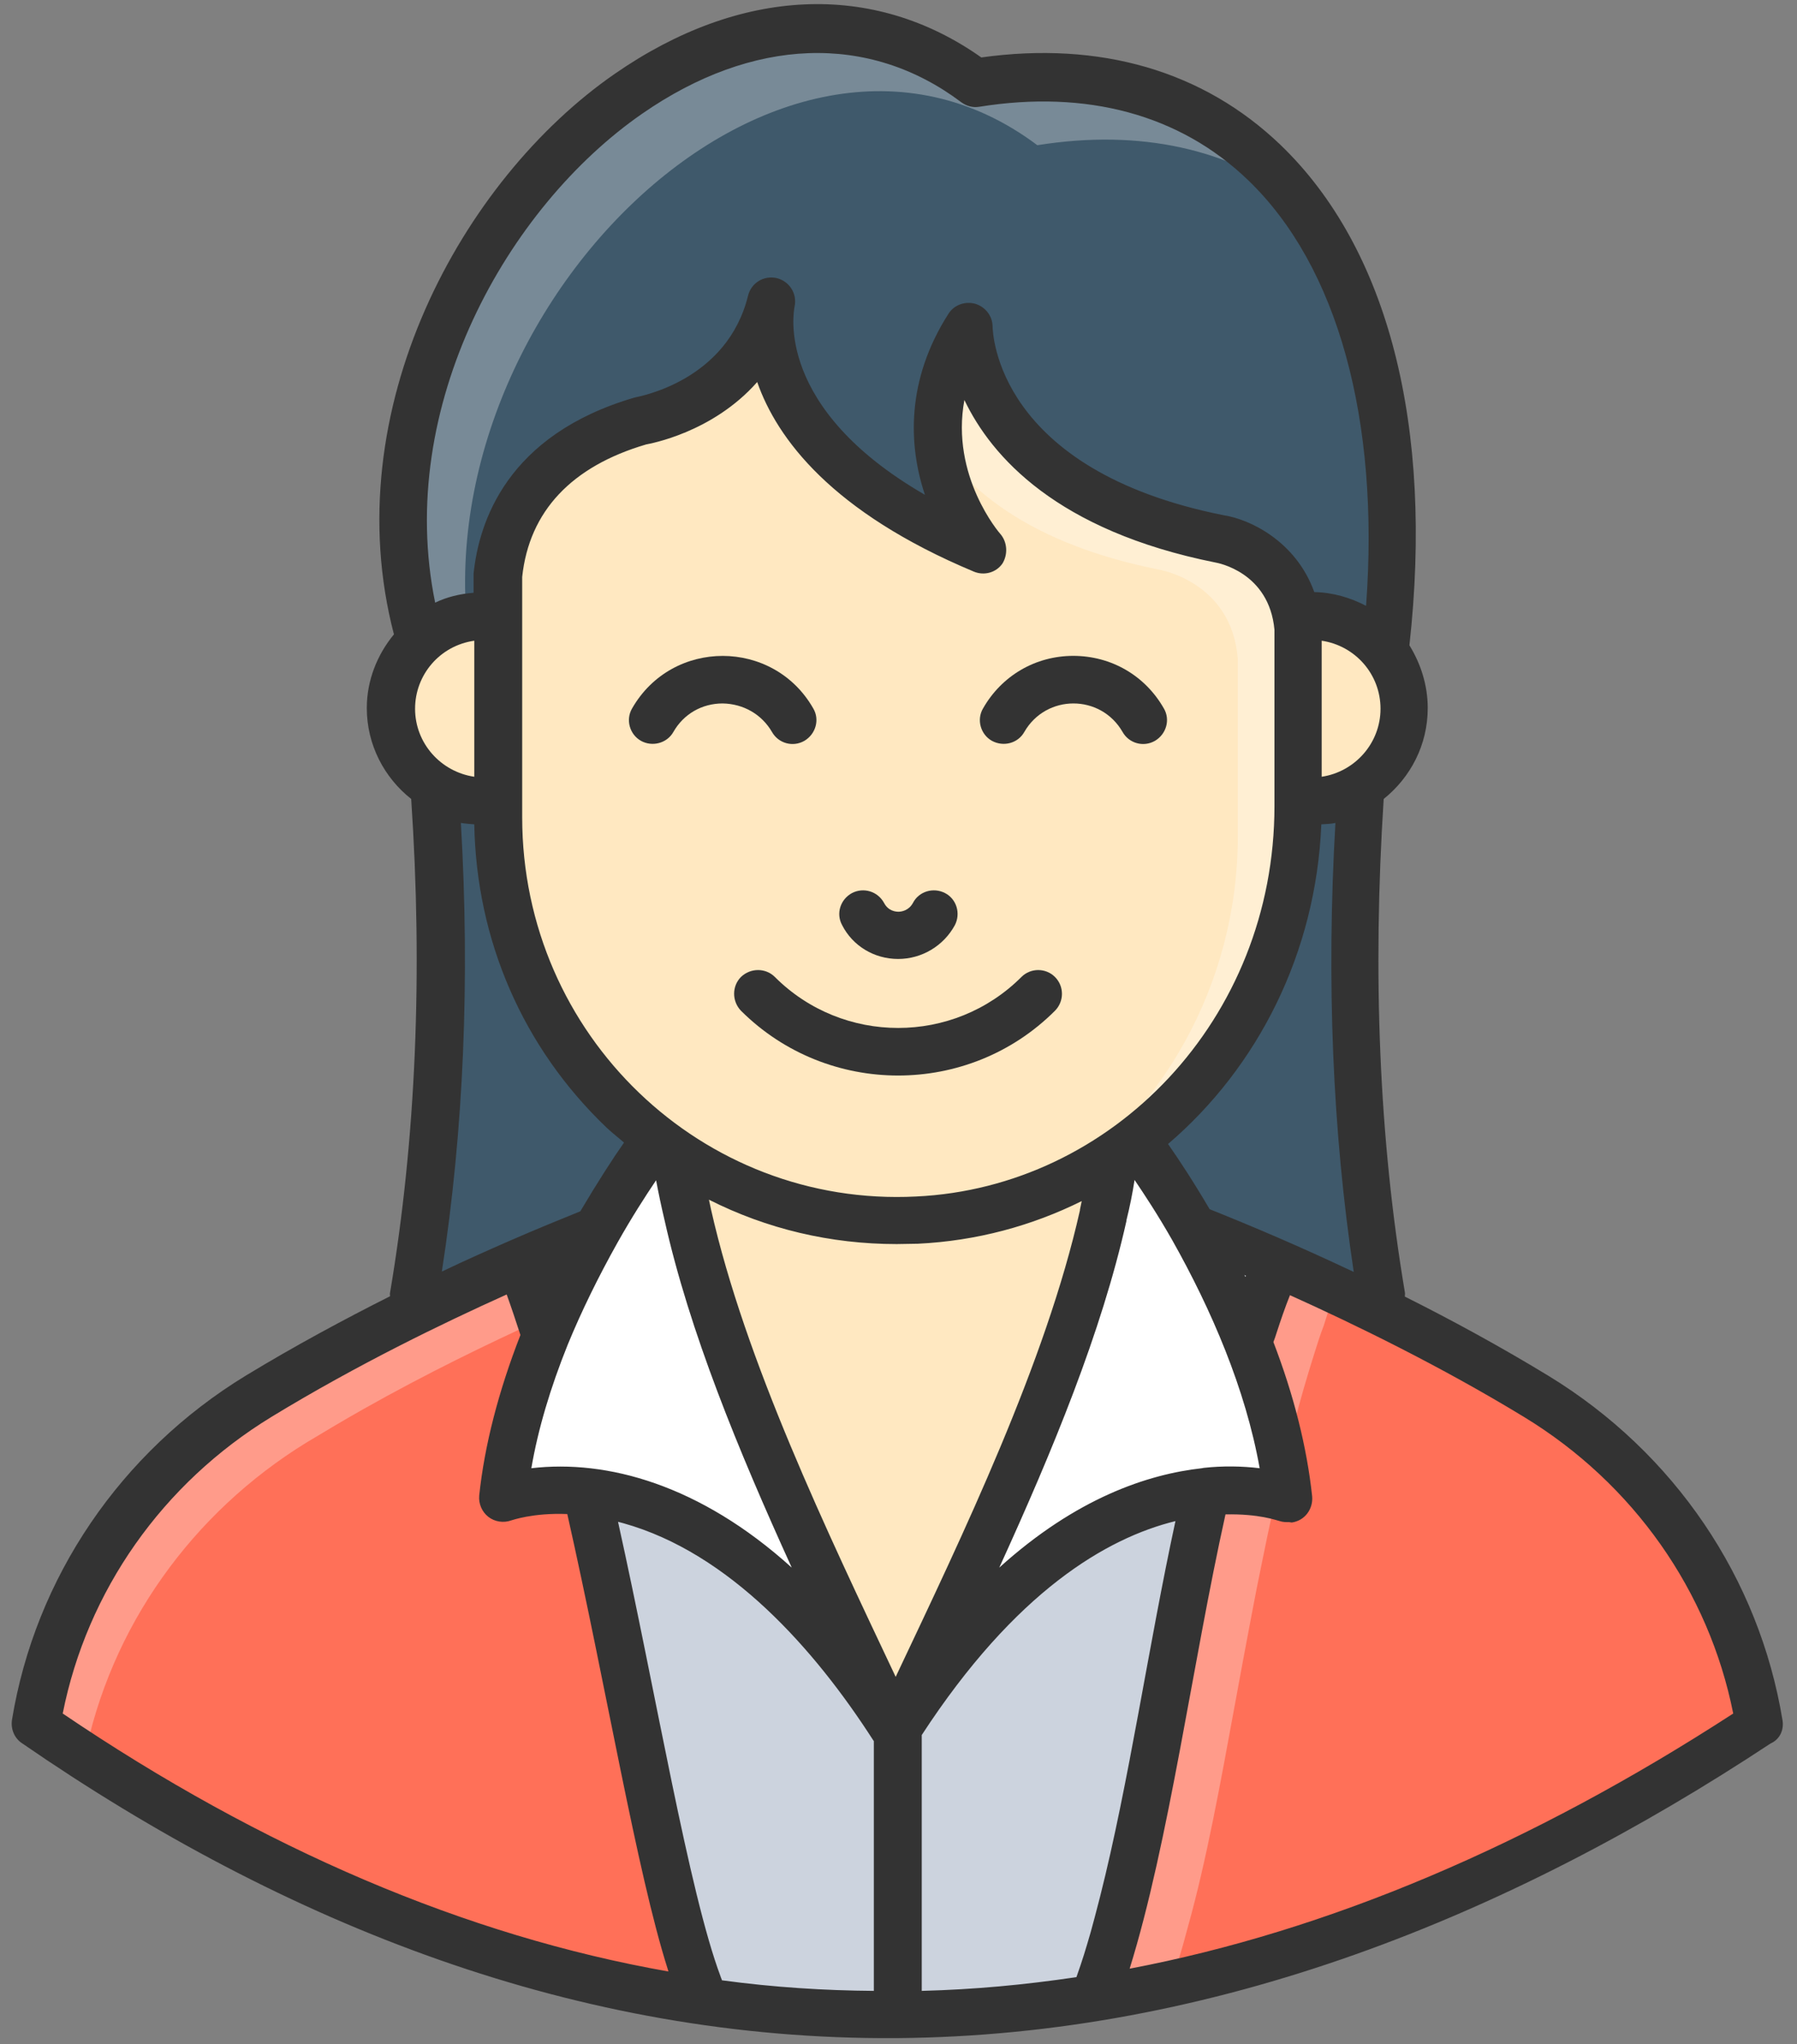 <svg width="51" height="58" viewBox="0 0 51 58" fill="none" xmlns="http://www.w3.org/2000/svg">
<rect x="0" y="0" width="51" height="58" fill="#808080" stroke="none"/>
<path d="M8.33 48.35C12.45 39.11 13.08 29.23 12.15 19.98H38.82C37.88 29.22 38.52 39.1 42.64 48.35H8.33Z" fill="#3F596B"/>
<path d="M49.93 48.93C49.3 45.05 46.96 41.67 43.61 39.63C38.43 36.47 32.86 34.47 32.86 34.47H18.12C18.12 34.47 12.55 36.47 7.37 39.63C4.02 41.68 1.68 45.05 1.05 48.93C17.01 59.94 33.31 59.94 49.93 48.93Z" fill="#CCD3DE"/>
<g opacity="0.5">
<path d="M48.24 44.3C47.75 43.9 47.24 43.53 46.7 43.2C41.52 40.04 35.95 38.04 35.95 38.04H21.2C21.2 38.04 15.63 40.04 10.45 43.2C7.52 44.99 5.35 47.81 4.44 51.1C3.3 50.44 2.17 49.71 1.04 48.93C1.68 45.05 4.01 41.67 7.37 39.62C12.55 36.46 18.12 34.47 18.12 34.47H32.86C32.86 34.47 38.43 36.46 43.61 39.62C45.53 40.8 47.12 42.41 48.24 44.3Z" fill="white"/>
</g>
<path d="M30.85 42.34C31.13 42.01 31.45 41.73 31.8 41.51V28.25H19.16V41.51C19.77 41.87 20.29 42.43 20.64 43.08C20.87 43.51 21.2 44.04 21.69 44.69C22.8 45.63 23.95 46.91 25.13 48.66C25.17 48.71 25.21 48.75 25.26 48.8C25.33 48.87 25.41 48.95 25.49 49.03C25.88 48.43 26.26 47.89 26.65 47.39C27.32 45.25 28.88 43.46 30.85 42.34Z" fill="#FFE8C1"/>
<g opacity="0.1">
<path d="M15.59 37.79C14.1 38.47 12.36 39.32 10.6 40.31C10.07 40.61 9.53 40.93 9 41.25C5.77 43.23 3.47 46.43 2.71 50.13C2.05 49.71 1.38 49.27 0.72 48.81C1.36 44.87 3.73 41.44 7.12 39.36C7.65 39.04 8.19 38.72 8.72 38.42C10.87 37.21 12.97 36.22 14.64 35.49C14.94 36.24 15.26 37.01 15.59 37.79Z" fill="black"/>
</g>
<path d="M20 56.8C16.22 56.25 12.46 55.12 8.72 53.39C6.05 52.16 3.37 50.63 0.72 48.8C1.36 44.86 3.73 41.43 7.12 39.35C7.65 39.03 8.19 38.71 8.72 38.41C10.87 37.2 12.97 36.21 14.64 35.48C17.72 42.96 17.96 51.69 20 56.8Z" fill="#FF7058"/>
<path d="M50.26 48.81C48.68 49.86 47.1 50.81 45.52 51.65C45.09 51.88 44.67 52.1 44.24 52.32C43.79 52.54 43.36 52.76 42.91 52.97C42.68 53.08 42.46 53.18 42.24 53.28C41.3 53.72 40.36 54.11 39.42 54.46C39 54.62 38.59 54.77 38.18 54.91C38.11 54.95 38.04 54.96 37.98 54.98C37.6 55.12 37.23 55.24 36.84 55.35C36.72 55.4 36.61 55.42 36.5 55.46C36.22 55.55 35.95 55.63 35.66 55.7C35.37 55.79 35.07 55.87 34.78 55.95C34.62 56 34.46 56.03 34.3 56.07C33.97 56.16 33.65 56.23 33.32 56.3C33.14 56.35 32.96 56.39 32.77 56.43C32.32 56.52 31.88 56.6 31.43 56.68C31.29 56.71 31.16 56.73 31.02 56.75V56.74C31.03 56.75 31.03 56.75 31.03 56.74C31.21 56.26 31.38 55.75 31.54 55.21C31.59 55.04 31.65 54.86 31.69 54.66C32.21 52.81 32.6 50.65 33.02 48.36C33.17 47.53 33.33 46.7 33.49 45.84C33.58 45.35 33.68 44.86 33.78 44.37C33.98 43.38 34.2 42.39 34.44 41.4C34.52 41.08 34.6 40.76 34.69 40.45C34.86 39.77 35.06 39.1 35.27 38.42C35.35 38.16 35.44 37.88 35.54 37.62C35.77 36.91 36.03 36.2 36.32 35.51C36.35 35.52 36.37 35.54 36.4 35.55C36.92 35.78 37.47 36.03 38.06 36.3C38.41 36.46 38.79 36.65 39.17 36.83C39.41 36.95 39.65 37.07 39.9 37.2C40.21 37.35 40.54 37.52 40.85 37.69C41.82 38.2 42.82 38.76 43.8 39.36C44.65 39.88 45.44 40.49 46.15 41.16C46.33 41.32 46.5 41.51 46.67 41.68C46.84 41.86 47.01 42.04 47.16 42.23C47.96 43.17 48.62 44.19 49.13 45.29C49.56 46.22 49.89 47.2 50.1 48.22C50.19 48.41 50.23 48.61 50.26 48.81Z" fill="#FF7058"/>
<g opacity="0.3">
<path d="M15.36 37.44C13.86 38.12 12.09 38.98 10.3 39.99C9.77 40.29 9.23 40.61 8.7 40.93C5.45 42.93 3.13 46.16 2.39 49.91C1.84 49.56 1.27 49.18 0.72 48.8C1.36 44.86 3.73 41.43 7.12 39.35C7.65 39.03 8.19 38.71 8.72 38.41C10.87 37.2 12.97 36.21 14.64 35.48C14.9 36.13 15.14 36.79 15.36 37.44Z" fill="white"/>
</g>
<g opacity="0.3">
<path d="M38.04 36.26C37.87 36.71 37.71 37.15 37.57 37.61C37.47 37.87 37.38 38.15 37.3 38.41C37.09 39.08 36.89 39.75 36.72 40.44C36.63 40.76 36.55 41.08 36.47 41.39C36.22 42.38 36.01 43.37 35.81 44.36C35.71 44.85 35.61 45.34 35.52 45.83C35.36 46.68 35.2 47.52 35.05 48.35C34.63 50.64 34.24 52.79 33.72 54.65C33.67 54.84 33.62 55.02 33.57 55.2C33.46 55.59 33.33 55.96 33.21 56.33C33.08 56.37 32.95 56.39 32.81 56.42C32.36 56.51 31.92 56.59 31.47 56.67C31.33 56.7 31.21 56.72 31.07 56.74V56.73C31.25 56.25 31.42 55.74 31.58 55.2C31.63 55.03 31.69 54.85 31.73 54.65C32.25 52.8 32.64 50.64 33.06 48.35C33.21 47.52 33.37 46.69 33.53 45.83C33.62 45.34 33.72 44.85 33.82 44.36C34.02 43.37 34.24 42.38 34.48 41.39C34.56 41.07 34.64 40.75 34.73 40.44C34.9 39.76 35.1 39.09 35.31 38.41C35.39 38.15 35.48 37.87 35.58 37.61C35.81 36.9 36.07 36.19 36.36 35.5C36.39 35.51 36.41 35.53 36.44 35.54C36.94 35.75 37.48 36 38.04 36.26Z" fill="white"/>
</g>
<path d="M36.56 42.51C36.56 42.51 31.02 40.38 25.48 49.03C28.28 43.09 31.26 37.09 31.77 31.73C31.77 31.73 31.78 31.75 31.81 31.78C32.22 32.3 36.01 37.2 36.56 42.51Z" fill="white"/>
<path d="M14.28 42.51C14.28 42.51 19.82 40.38 25.36 49.03C22.56 43.09 19.58 37.09 19.07 31.73C19.07 31.73 19.06 31.75 19.03 31.78C18.61 32.3 14.82 37.2 14.28 42.51Z" fill="white"/>
<path d="M12.19 18.96C8.43 8.82 19.83 -3.54 27.69 2.36C35.9 1.03 40.74 8 39.27 18.96H12.19Z" fill="#3F596B"/>
<g opacity="0.3">
<path d="M36.84 5.69C34.89 4.24 32.39 3.65 29.44 4.12C22.02 -1.45 11.47 9.23 13.44 18.96H12.19C8.43 8.83 19.83 -3.54 27.69 2.36C31.62 1.73 34.78 2.99 36.84 5.69Z" fill="white"/>
</g>
<path d="M37.24 22.75C38.687 22.75 39.86 21.568 39.86 20.11C39.86 18.652 38.687 17.47 37.24 17.47C35.793 17.47 34.62 18.652 34.62 20.11C34.62 21.568 35.793 22.75 37.24 22.75Z" fill="#FFE8C1"/>
<path d="M13.73 22.75C15.177 22.75 16.35 21.568 16.35 20.11C16.35 18.652 15.177 17.47 13.73 17.47C12.283 17.47 11.11 18.652 11.11 20.11C11.11 21.568 12.283 22.75 13.73 22.75Z" fill="#FFE8C1"/>
<path d="M36.84 17.83V22.86C36.84 29.03 32.13 34.33 26.02 34.61C19.5 34.93 14.13 29.68 14.13 23.18V16.29C14.28 14.84 15.09 12.85 18.21 11.94C18.21 11.94 21.19 11.45 21.9 8.57C21.8 9.02 21.21 12.81 27.87 15.6C27.87 15.6 25.3 12.69 27.49 9.27C27.49 9.44 27.56 13.89 34.59 15.29C34.6 15.29 36.67 15.62 36.84 17.83Z" fill="#FFE8C1"/>
<g opacity="0.3">
<path d="M36.84 17.83V22.86C36.84 27.75 33.89 32.09 29.61 33.82C32.94 31.74 35.13 27.94 35.13 23.73V18.7C34.96 16.49 32.88 16.16 32.88 16.16C29.28 15.44 27.5 13.92 26.63 12.59C26.53 11.62 26.71 10.47 27.48 9.27C27.48 9.44 27.55 13.89 34.58 15.29C34.6 15.29 36.67 15.62 36.84 17.83Z" fill="white"/>
</g>
<path d="M50.59 48.82C49.93 44.78 47.52 41.22 43.95 39.04C42.57 38.2 41.17 37.44 39.87 36.79C39.87 36.75 39.88 36.71 39.87 36.66C39.14 32.33 38.95 27.63 39.27 22.67C40.03 22.06 40.52 21.14 40.52 20.09C40.52 19.44 40.32 18.83 40 18.31C40.69 12.09 39.4 7.05 36.34 4.11C34.15 2.01 31.22 1.16 27.85 1.63C24.78 -0.54 21 -0.37 17.44 2.1C13.11 5.1 9.52 11.64 11.18 18C10.71 18.57 10.41 19.3 10.41 20.09C10.41 21.14 10.91 22.07 11.67 22.67C12 27.59 11.81 32.3 11.07 36.68C11.06 36.71 11.07 36.74 11.07 36.78C9.78 37.43 8.38 38.18 6.98 39.03C3.42 41.2 1 44.77 0.34 48.8C0.3 49.06 0.41 49.32 0.62 49.46C8.12 54.63 16.42 57.89 25.42 57.83C25.43 57.83 25.43 57.83 25.44 57.83C25.45 57.83 25.46 57.83 25.46 57.83C34.47 57.76 42.83 54.37 50.25 49.47C50.52 49.35 50.63 49.08 50.59 48.82ZM38.42 36.09C36.85 35.35 35.6 34.82 34.33 34.31C33.86 33.51 33.45 32.89 33.15 32.46C35.7 30.28 37.35 27.04 37.5 23.39C37.63 23.38 37.77 23.38 37.9 23.35C37.64 27.83 37.82 32.11 38.42 36.09ZM34.16 41.65C34.15 41.65 34.11 41.66 34.11 41.66C32.58 41.83 30.55 42.5 28.36 44.48C29.88 41.15 31.26 37.81 31.97 34.64C31.97 34.64 31.97 34.64 31.97 34.63C31.97 34.63 31.97 34.63 31.97 34.62C32.06 34.26 32.14 33.87 32.2 33.48C32.49 33.91 32.86 34.47 33.27 35.19C34.38 37.16 35.35 39.41 35.75 41.66C35.25 41.6 34.71 41.59 34.16 41.65ZM31.22 53.82C31.08 54.37 31.05 54.47 30.95 54.84C30.81 55.32 30.73 55.59 30.55 56.1C29.06 56.32 27.67 56.45 26.16 56.49V49.23C28.82 45.15 31.41 43.64 33.36 43.16C32.59 46.72 32.04 50.58 31.22 53.82ZM15.08 41.66C15.27 40.55 15.62 39.38 16.11 38.16C16.5 37.21 16.98 36.23 17.53 35.25C17.93 34.54 18.31 33.95 18.62 33.49C18.69 33.86 18.77 34.24 18.86 34.62C19.57 37.79 20.95 41.14 22.47 44.48C19.86 42.12 17.22 41.41 15.08 41.66ZM28.39 15.15C28.37 15.13 26.97 13.51 27.37 11.35C28.14 12.96 30 15.06 34.49 15.96C34.55 15.97 36.02 16.23 36.17 17.87V22.87C36.17 28.93 31.56 33.69 26 33.95C19.94 34.26 14.82 29.38 14.82 23.19V16.37C15.02 14.5 16.23 13.23 18.34 12.61C18.44 12.59 20.22 12.28 21.49 10.84C22.05 12.44 23.6 14.53 27.64 16.22C27.93 16.34 28.27 16.25 28.45 15.99C28.61 15.73 28.59 15.38 28.39 15.15ZM39.18 20.11C39.18 21.09 38.45 21.9 37.51 22.04V18.18C38.46 18.32 39.18 19.13 39.18 20.11ZM20.18 34.32C20.16 34.22 20.14 34.13 20.12 34.04C21.76 34.87 23.57 35.3 25.45 35.3C25.65 35.3 25.85 35.29 26.05 35.29C27.72 35.21 29.29 34.78 30.7 34.08C30.68 34.16 30.67 34.24 30.65 34.32C30.65 34.32 30.65 34.32 30.65 34.33C30.65 34.33 30.65 34.33 30.65 34.34C29.68 38.66 27.33 43.54 25.42 47.58C23.46 43.43 21.15 38.62 20.18 34.32ZM35.32 36.18C35.33 36.18 35.34 36.19 35.36 36.2C35.36 36.21 35.35 36.22 35.35 36.23C35.33 36.2 35.32 36.19 35.32 36.18ZM18.22 3.23C21.36 1.05 24.66 0.93 27.28 2.9C27.43 3.01 27.61 3.06 27.79 3.03C30.84 2.54 33.48 3.25 35.41 5.1C37.97 7.55 39.16 11.92 38.77 17.19C38.33 16.96 37.83 16.81 37.3 16.8C36.78 15.35 35.46 14.73 34.73 14.62C28.26 13.33 28.18 9.43 28.17 9.27C28.17 8.97 27.97 8.71 27.68 8.62C27.39 8.54 27.08 8.65 26.92 8.9C25.71 10.79 25.78 12.64 26.25 14.04C21.97 11.57 22.53 8.83 22.55 8.7C22.63 8.34 22.41 7.98 22.04 7.89C21.67 7.81 21.32 8.03 21.23 8.39C20.64 10.79 18.19 11.24 18.01 11.28C14.38 12.34 13.59 14.82 13.44 16.28V16.82C13.05 16.85 12.68 16.94 12.35 17.1C11.21 11.53 14.4 5.88 18.22 3.23ZM11.78 20.11C11.78 19.15 12.48 18.32 13.46 18.18V22.04C12.51 21.9 11.78 21.09 11.78 20.11ZM13.08 23.35C13.2 23.37 13.34 23.38 13.46 23.39C13.52 26.68 14.84 29.73 17.22 32C17.38 32.15 17.55 32.28 17.71 32.42C17.38 32.89 16.95 33.56 16.47 34.37C15.93 34.59 15.26 34.86 14.48 35.2C13.91 35.45 13.25 35.74 12.54 36.08C13.16 32.07 13.34 27.8 13.08 23.35ZM1.78 48.62C2.47 45.14 4.61 42.09 7.71 40.2C10.14 38.72 12.58 37.54 14.38 36.73C14.51 37.09 14.64 37.48 14.77 37.88C14.15 39.47 13.75 41.01 13.6 42.44C13.58 42.67 13.68 42.9 13.86 43.04C14.04 43.18 14.29 43.22 14.51 43.14C14.52 43.14 15.12 42.92 16.1 42.96C17.21 47.88 18.07 53.1 18.95 55.87C18.96 55.89 18.96 55.92 18.97 55.94C13.23 54.93 7.45 52.46 1.78 48.62ZM20.49 56.19C20.48 56.15 20.46 56.12 20.45 56.08C19.55 53.68 18.62 48.05 17.54 43.18C17.59 43.19 17.64 43.21 17.69 43.22C20.7 44.06 23.12 46.79 24.79 49.39L24.8 49.4V56.49C23.41 56.48 21.96 56.39 20.49 56.19ZM32.06 55.86C33.18 52.26 33.84 47.2 34.78 42.97C35.74 42.95 36.23 43.14 36.32 43.16C36.41 43.19 36.5 43.19 36.59 43.19C36.61 43.19 36.64 43.2 36.66 43.2C37.03 43.15 37.27 42.82 37.24 42.46C37.09 41.06 36.72 39.59 36.14 38.08C36.17 38 36.2 37.92 36.23 37.82C36.35 37.45 36.47 37.1 36.61 36.75C38.43 37.57 40.88 38.76 43.26 40.21C46.36 42.1 48.5 45.15 49.19 48.62C43.44 52.35 37.69 54.79 32.06 55.86Z" fill="#333333"/>
<path d="M21.91 20.77C22.09 21.09 22.5 21.21 22.83 21.02C23.15 20.83 23.27 20.42 23.08 20.1C21.95 18.12 19.08 18.11 17.94 20.1C17.75 20.42 17.87 20.84 18.19 21.02C18.51 21.2 18.93 21.09 19.11 20.77C19.4 20.26 19.92 19.96 20.51 19.96C21.1 19.97 21.62 20.27 21.91 20.77Z" fill="#333333"/>
<path d="M27.9 20.1C27.71 20.42 27.83 20.84 28.15 21.02C28.48 21.2 28.89 21.09 29.07 20.77C29.69 19.69 31.24 19.69 31.86 20.77C32.04 21.09 32.45 21.21 32.78 21.02C33.1 20.83 33.22 20.42 33.03 20.1C32.5 19.17 31.54 18.61 30.46 18.61C29.39 18.61 28.43 19.17 27.9 20.1Z" fill="#333333"/>
<path d="M28.99 27.72C27.06 29.65 23.92 29.65 21.99 27.72C21.73 27.46 21.3 27.46 21.03 27.72C20.77 27.98 20.77 28.41 21.03 28.68C23.49 31.13 27.49 31.13 29.94 28.68C30.2 28.42 30.21 27.99 29.94 27.72C29.68 27.46 29.25 27.46 28.99 27.72Z" fill="#333333"/>
<path d="M25.49 27.21C26.16 27.21 26.78 26.84 27.1 26.25C27.27 25.92 27.15 25.51 26.82 25.34C26.49 25.17 26.08 25.29 25.91 25.62C25.79 25.84 25.58 25.87 25.5 25.87C25.42 25.87 25.21 25.85 25.09 25.62C24.91 25.29 24.51 25.17 24.18 25.34C23.85 25.52 23.72 25.92 23.9 26.25C24.2 26.84 24.81 27.21 25.49 27.21Z" fill="#333333"/>
</svg>
